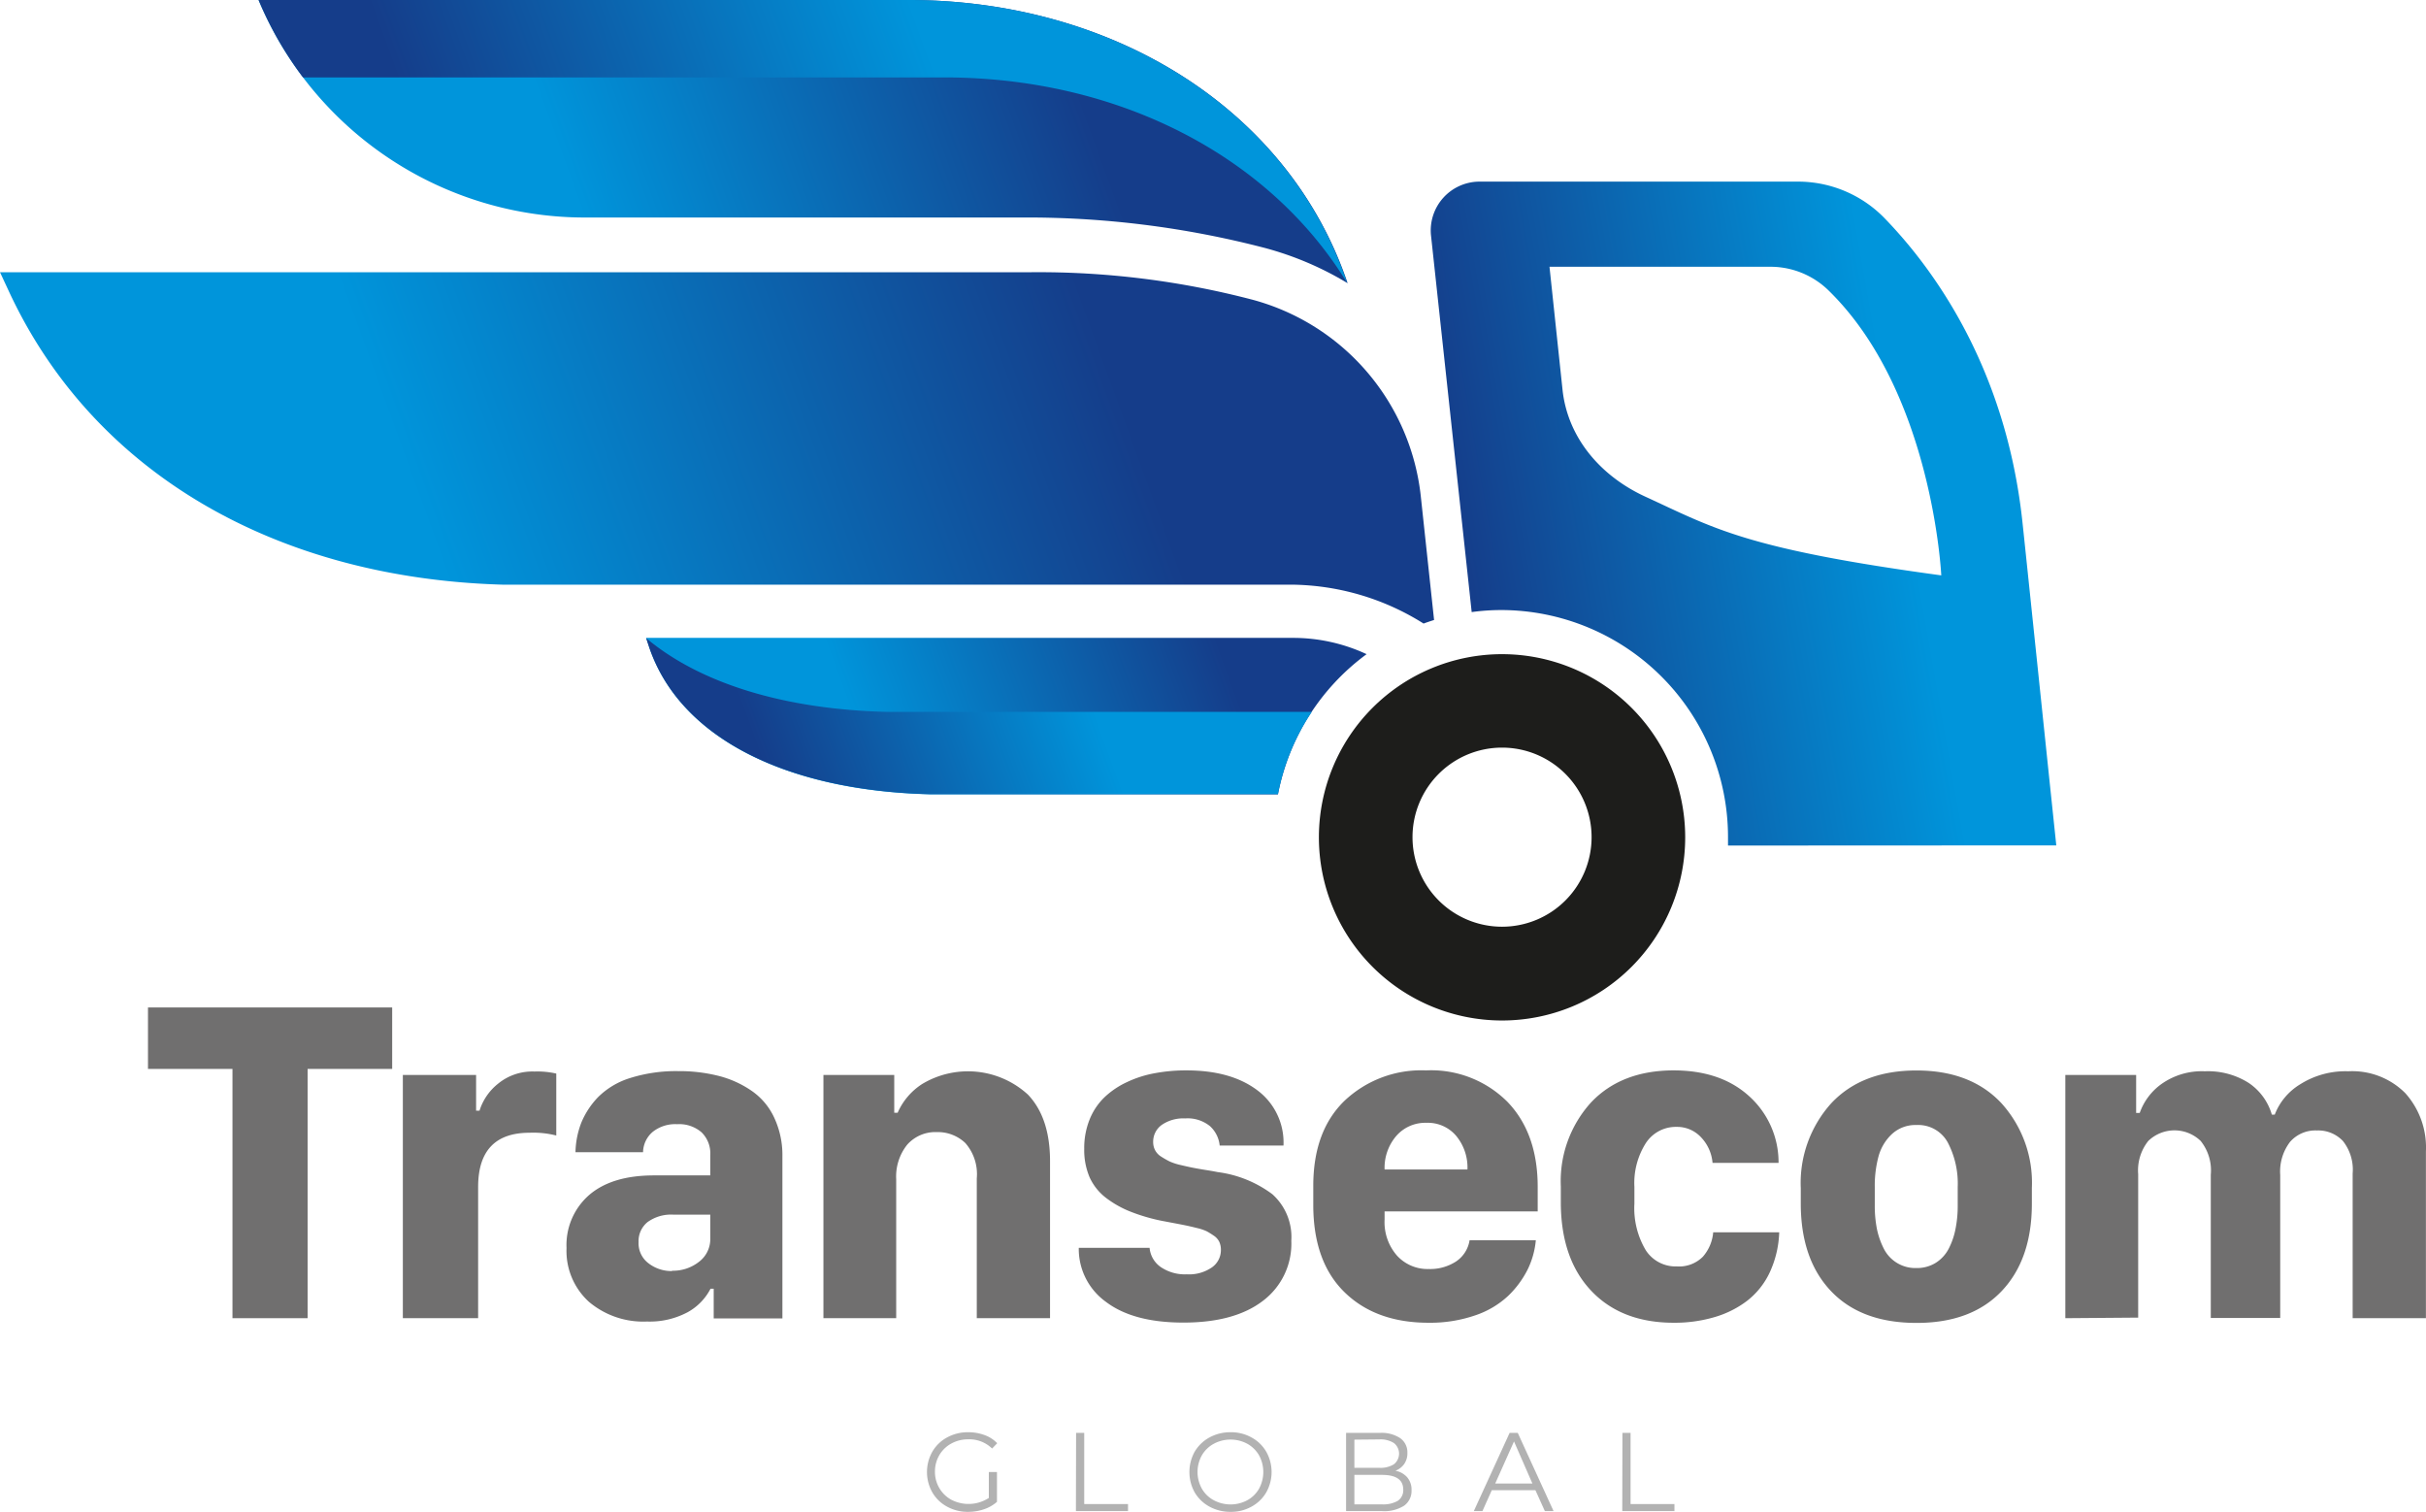 <svg id="Capa_1" data-name="Capa 1" xmlns="http://www.w3.org/2000/svg" xmlns:xlink="http://www.w3.org/1999/xlink" viewBox="0 0 298.04 185.71"><defs><style>.cls-1{fill:#706f6f;}.cls-2{fill:#b2b2b2;}.cls-3{fill:url(#linear-gradient);}.cls-4{fill:url(#linear-gradient-2);}.cls-5{fill:url(#linear-gradient-3);}.cls-6{fill:url(#linear-gradient-4);}.cls-7{fill:url(#linear-gradient-5);}.cls-8{fill:url(#linear-gradient-6);}.cls-9{fill:#1d1d1b;}</style><linearGradient id="linear-gradient" x1="95.56" y1="100.88" x2="148.87" y2="81.48" gradientUnits="userSpaceOnUse"><stop offset="0.2" stop-color="#0095db"/><stop offset="1" stop-color="#153d8a"/></linearGradient><linearGradient id="linear-gradient-2" x1="57.03" y1="37.23" x2="130.57" y2="10.46" xlink:href="#linear-gradient"/><linearGradient id="linear-gradient-3" x1="57.02" y1="37.21" x2="130.56" y2="10.44" gradientUnits="userSpaceOnUse"><stop offset="0" stop-color="#153d8a"/><stop offset="0.8" stop-color="#0095db"/></linearGradient><linearGradient id="linear-gradient-4" x1="179.81" y1="74.3" x2="247.49" y2="62.37" xlink:href="#linear-gradient-3"/><linearGradient id="linear-gradient-5" x1="94.66" y1="101.23" x2="142.32" y2="83.89" xlink:href="#linear-gradient-3"/><linearGradient id="linear-gradient-6" x1="33.35" y1="79.42" x2="133.76" y2="42.87" xlink:href="#linear-gradient"/></defs><path class="cls-1" d="M37.79,166.62H28.56V136H18.18v-7.55h30V136H37.79Z" transform="translate(0 -4.69)"/><path class="cls-1" d="M49.49,166.62V136.74h9v4.39h.42a6.83,6.83,0,0,1,2.26-3.3,6.64,6.64,0,0,1,4.48-1.51,10.43,10.43,0,0,1,2.69.25v7.61a11.38,11.38,0,0,0-3.28-.34q-6.32,0-6.32,6.66v16.12Z" transform="translate(0 -4.69)"/><path class="cls-1" d="M87.29,163a6.9,6.9,0,0,1-2.8,2.88,9.88,9.88,0,0,1-5,1.15,10.33,10.33,0,0,1-7.16-2.44A8.45,8.45,0,0,1,69.6,158a8.15,8.15,0,0,1,2.8-6.53c1.87-1.6,4.52-2.39,7.95-2.39h6.91v-2.49a3.62,3.62,0,0,0-1.07-2.8,4.19,4.19,0,0,0-3-1,4.44,4.44,0,0,0-3,.94,3.36,3.36,0,0,0-1.19,2.5H70.7a10.58,10.58,0,0,1,.72-3.64,10.06,10.06,0,0,1,2.07-3.14,9.58,9.58,0,0,1,3.92-2.33,18.79,18.79,0,0,1,5.93-.85,19.68,19.68,0,0,1,5,.6,12.57,12.57,0,0,1,4,1.82A8.16,8.16,0,0,1,95.12,142a10.86,10.86,0,0,1,1,4.73v19.92H87.68V163Zm-4.73-2.21a5.15,5.15,0,0,0,3.33-1.11,3.48,3.48,0,0,0,1.37-2.84v-2.94H82.73a4.94,4.94,0,0,0-3.17.91,3,3,0,0,0-1.11,2.45,3.08,3.08,0,0,0,1.2,2.6A4.61,4.61,0,0,0,82.56,160.83Z" transform="translate(0 -4.69)"/><path class="cls-1" d="M101.16,166.62V136.74h8.7v4.64h.42a8,8,0,0,1,3-3.52,10.92,10.92,0,0,1,13,1.29Q129,142,129,147.34v19.28h-9V149.44a5.79,5.79,0,0,0-1.41-4.34,4.9,4.9,0,0,0-3.49-1.34,4.62,4.62,0,0,0-3.65,1.55,6.25,6.25,0,0,0-1.35,4.24v17.07Z" transform="translate(0 -4.69)"/><path class="cls-1" d="M133.2,145.8a9.36,9.36,0,0,1,.67-3.61,7.85,7.85,0,0,1,1.83-2.72,10.34,10.34,0,0,1,2.77-1.86,13.6,13.6,0,0,1,3.43-1.09,20.69,20.69,0,0,1,3.86-.34c3.64,0,6.53.81,8.69,2.43a8,8,0,0,1,3.23,6.8h-7.84a3.71,3.71,0,0,0-1.19-2.38,4.36,4.36,0,0,0-3.06-.95,4.66,4.66,0,0,0-2.87.8,2.53,2.53,0,0,0-1.05,2.11,2.13,2.13,0,0,0,.24,1,2.1,2.1,0,0,0,.77.8,10.93,10.93,0,0,0,1,.57,6.87,6.87,0,0,0,1.39.45c.59.14,1.08.25,1.44.32s.89.17,1.59.28,1.19.2,1.47.26a14.26,14.26,0,0,1,6.74,2.72,7.05,7.05,0,0,1,2.33,5.72,8.78,8.78,0,0,1-3.49,7.38q-3.48,2.67-9.77,2.67-6.14,0-9.49-2.53a8,8,0,0,1-3.36-6.65h8.7a3.22,3.22,0,0,0,1.36,2.35,5.27,5.27,0,0,0,3.21.9,4.93,4.93,0,0,0,3.1-.86,2.58,2.58,0,0,0,1.09-2.11,2.32,2.32,0,0,0-.19-1,1.89,1.89,0,0,0-.66-.76,10.25,10.25,0,0,0-.88-.55,6,6,0,0,0-1.23-.41c-.55-.14-1-.24-1.33-.31s-.86-.17-1.54-.3l-1.53-.29a22.73,22.73,0,0,1-3.7-1.09,12.54,12.54,0,0,1-3-1.67,6.67,6.67,0,0,1-2.07-2.57A8.55,8.55,0,0,1,133.2,145.8Z" transform="translate(0 -4.69)"/><path class="cls-1" d="M175.5,167.18q-6.47,0-10.31-3.74t-3.85-10.7v-2.38q0-6.74,3.85-10.46a13.74,13.74,0,0,1,10-3.72,13.24,13.24,0,0,1,10,3.86q3.72,3.86,3.72,10.46v3H170.1v1a6.24,6.24,0,0,0,1.53,4.44,5.08,5.08,0,0,0,3.9,1.64,5.84,5.84,0,0,0,3.37-.94,3.84,3.84,0,0,0,1.64-2.59h8.14a10.3,10.3,0,0,1-1,3.58,11.87,11.87,0,0,1-2.38,3.23,11.06,11.06,0,0,1-4.06,2.41A17,17,0,0,1,175.5,167.18Zm-5.4-18.83h10.18v0a6.09,6.09,0,0,0-1.38-4.12,4.55,4.55,0,0,0-3.65-1.61,4.72,4.72,0,0,0-3.72,1.62,6,6,0,0,0-1.43,4.11Z" transform="translate(0 -4.69)"/><path class="cls-1" d="M191.75,152.6v-2.18a14.37,14.37,0,0,1,3.73-10.32q3.72-3.91,10.12-3.92,5.82,0,9.31,3.19a10.93,10.93,0,0,1,3.59,8.17h-8.11a5.16,5.16,0,0,0-1.42-3.15,4,4,0,0,0-3-1.27,4.4,4.4,0,0,0-3.78,2,9.14,9.14,0,0,0-1.4,5.36v2.07a10.07,10.07,0,0,0,1.39,5.71,4.36,4.36,0,0,0,3.82,2,4.12,4.12,0,0,0,3.2-1.19,5.19,5.19,0,0,0,1.27-3h8.11a12.64,12.64,0,0,1-1.17,4.94,9.52,9.52,0,0,1-2.78,3.48,12.24,12.24,0,0,1-4,2,17.31,17.31,0,0,1-5,.69q-6.39,0-10.1-3.88T191.75,152.6Z" transform="translate(0 -4.69)"/><path class="cls-1" d="M225,140.19q3.78-4,10.44-4t10.42,4a14.54,14.54,0,0,1,3.76,10.42v1.93q0,6.85-3.72,10.76t-10.46,3.9q-6.78,0-10.49-3.9t-3.72-10.73v-1.91A14.62,14.62,0,0,1,225,140.19Zm10.44,2.7a4.25,4.25,0,0,0-3,1.1,5.87,5.87,0,0,0-1.65,2.72,13.93,13.93,0,0,0-.47,3.79v2.3a14.83,14.83,0,0,0,.26,2.84,9.76,9.76,0,0,0,.84,2.42,4.34,4.34,0,0,0,4,2.4,4.38,4.38,0,0,0,2.39-.64,4.51,4.51,0,0,0,1.6-1.75,9,9,0,0,0,.83-2.42,14.22,14.22,0,0,0,.27-2.85v-2.3a10.87,10.87,0,0,0-1.23-5.48A4.14,4.14,0,0,0,235.43,142.89Z" transform="translate(0 -4.69)"/><path class="cls-1" d="M253.73,166.62V136.74h8.7v4.67h.44a7.37,7.37,0,0,1,2.69-3.57,8.57,8.57,0,0,1,5.32-1.55,9.34,9.34,0,0,1,5.38,1.43,7.08,7.08,0,0,1,2.84,3.89h.36a7.49,7.49,0,0,1,3.12-3.72,10.4,10.4,0,0,1,5.92-1.6,9.18,9.18,0,0,1,7,2.69,10,10,0,0,1,2.53,7.16v20.48h-9V148.85a5.66,5.66,0,0,0-1.2-4,4.17,4.17,0,0,0-3.19-1.29,4.13,4.13,0,0,0-3.3,1.4,6,6,0,0,0-1.21,4.06v17.57H271.6V149a5.77,5.77,0,0,0-1.24-4.15,4.63,4.63,0,0,0-6.44,0,5.8,5.8,0,0,0-1.24,4.07v17.63Z" transform="translate(0 -4.69)"/><path class="cls-2" d="M121.48,185.52h1v3.66a4.62,4.62,0,0,1-1.59.91,6,6,0,0,1-1.94.32,5.25,5.25,0,0,1-2.6-.64,4.62,4.62,0,0,1-1.81-1.75,5.08,5.08,0,0,1,0-5,4.62,4.62,0,0,1,1.81-1.75,5.26,5.26,0,0,1,2.61-.64,5.71,5.71,0,0,1,2,.35,4,4,0,0,1,1.55,1l-.63.65a4,4,0,0,0-2.9-1.13,4.26,4.26,0,0,0-2.11.52,3.79,3.79,0,0,0-1.47,1.42,4,4,0,0,0-.54,2.05,3.9,3.9,0,0,0,.54,2,3.81,3.81,0,0,0,1.47,1.43,4.57,4.57,0,0,0,4.61-.22Z" transform="translate(0 -4.69)"/><path class="cls-2" d="M132.2,180.71h1v8.74h5.38v.87h-6.4Z" transform="translate(0 -4.69)"/><path class="cls-2" d="M148.59,189.77a4.71,4.71,0,0,1-1.82-1.75,5.15,5.15,0,0,1,0-5,4.71,4.71,0,0,1,1.82-1.75,5.32,5.32,0,0,1,2.59-.64,5.13,5.13,0,0,1,2.57.64,4.62,4.62,0,0,1,1.81,1.75,5.08,5.08,0,0,1,0,5,4.62,4.62,0,0,1-1.81,1.75,5.13,5.13,0,0,1-2.57.64A5.32,5.32,0,0,1,148.59,189.77Zm4.65-.79a3.71,3.71,0,0,0,1.44-1.42,4.28,4.28,0,0,0,0-4.09,3.78,3.78,0,0,0-1.44-1.42,4.36,4.36,0,0,0-4.13,0,3.76,3.76,0,0,0-1.46,1.42,4.21,4.21,0,0,0,0,4.09,3.69,3.69,0,0,0,1.46,1.42,4.36,4.36,0,0,0,4.13,0Z" transform="translate(0 -4.69)"/><path class="cls-2" d="M172.89,186.18a2.32,2.32,0,0,1,.52,1.57,2.23,2.23,0,0,1-.92,1.91,4.57,4.57,0,0,1-2.7.66h-4.42v-9.61h4.15a4.17,4.17,0,0,1,2.49.64,2.13,2.13,0,0,1,.89,1.83,2.29,2.29,0,0,1-.39,1.35,2.32,2.32,0,0,1-1.08.83A2.54,2.54,0,0,1,172.89,186.18Zm-6.5-4.64V185h3.06a3.07,3.07,0,0,0,1.8-.44,1.66,1.66,0,0,0,0-2.6,3.07,3.07,0,0,0-1.8-.45Zm5.34,7.51a1.56,1.56,0,0,0,.66-1.38q0-1.8-2.61-1.8h-3.39v3.62h3.39A3.56,3.56,0,0,0,171.73,189.05Z" transform="translate(0 -4.69)"/><path class="cls-2" d="M188.63,187.75h-5.36l-1.15,2.57h-1.06l4.4-9.61h1l4.4,9.61h-1.07Zm-.37-.82L186,181.76l-2.31,5.17Z" transform="translate(0 -4.69)"/><path class="cls-2" d="M199.32,180.71h1v8.74h5.39v.87h-6.41Z" transform="translate(0 -4.69)"/><path class="cls-3" d="M167.89,85.05a21.35,21.35,0,0,0-9.06-2H79.38l.38,1.16c3.72,11,16.62,17.63,34.53,18.06H157A27.91,27.91,0,0,1,167.89,85.05Z" transform="translate(0 -4.69)"/><path class="cls-4" d="M111.58,4.69H31.77s.05.14.16.39a43.43,43.43,0,0,0,40,26.33l53.54,0a115.64,115.64,0,0,1,30,3.76,39.27,39.27,0,0,1,10.09,4.31C158.29,18,136.65,4.69,111.58,4.69Z" transform="translate(0 -4.69)"/><path class="cls-5" d="M116,14.2c21.11,0,39.79,9.42,49.49,25.22C158.27,18,136.63,4.69,111.58,4.69H31.77s.05.14.16.39a43.65,43.65,0,0,0,5.3,9.12Z" transform="translate(0 -4.69)"/><path class="cls-6" d="M252.62,108.54c-1.31-12.45-3.81-36.49-4.16-39.73-2.06-19.23-11.17-31.39-17-37.38A14.82,14.82,0,0,0,220.86,27H181.72a6,6,0,0,0-5.92,6.59l5,46.29a26.94,26.94,0,0,1,3.62-.25,27.9,27.9,0,0,1,27.87,27.87c0,.36,0,.71,0,1.06ZM202.11,65.69c-5.43-2.5-9.52-7.19-10.15-13.13l-1.6-15.1h27.13a10.2,10.2,0,0,1,7.08,2.84c12.86,12.46,13.92,35.07,13.92,35.07C214.35,72.09,210.56,69.57,202.11,65.69Z" transform="translate(0 -4.69)"/><path class="cls-7" d="M161.16,92.14H109c-12.67-.3-23-3.51-29.62-9.06l.37,1.11c3.72,11,16.62,17.63,34.53,18.06H157A27.54,27.54,0,0,1,161.16,92.14Z" transform="translate(0 -4.69)"/><path class="cls-8" d="M174.89,81.29c.42-.16.86-.3,1.29-.44l-1.63-15.18a28.15,28.15,0,0,0-20.67-24.16,103.8,103.8,0,0,0-27.15-3.38H0l1.12,2.41C11.53,62.89,34,75.7,61.7,76.51h96.67A30.92,30.92,0,0,1,174.89,81.29Z" transform="translate(0 -4.69)"/><path class="cls-9" d="M184.53,85.05a22.5,22.5,0,1,0,22.5,22.5A22.5,22.5,0,0,0,184.53,85.05Zm0,33.48a11,11,0,1,1,11-11A11,11,0,0,1,184.53,118.53Z" transform="translate(0 -4.69)"/></svg>